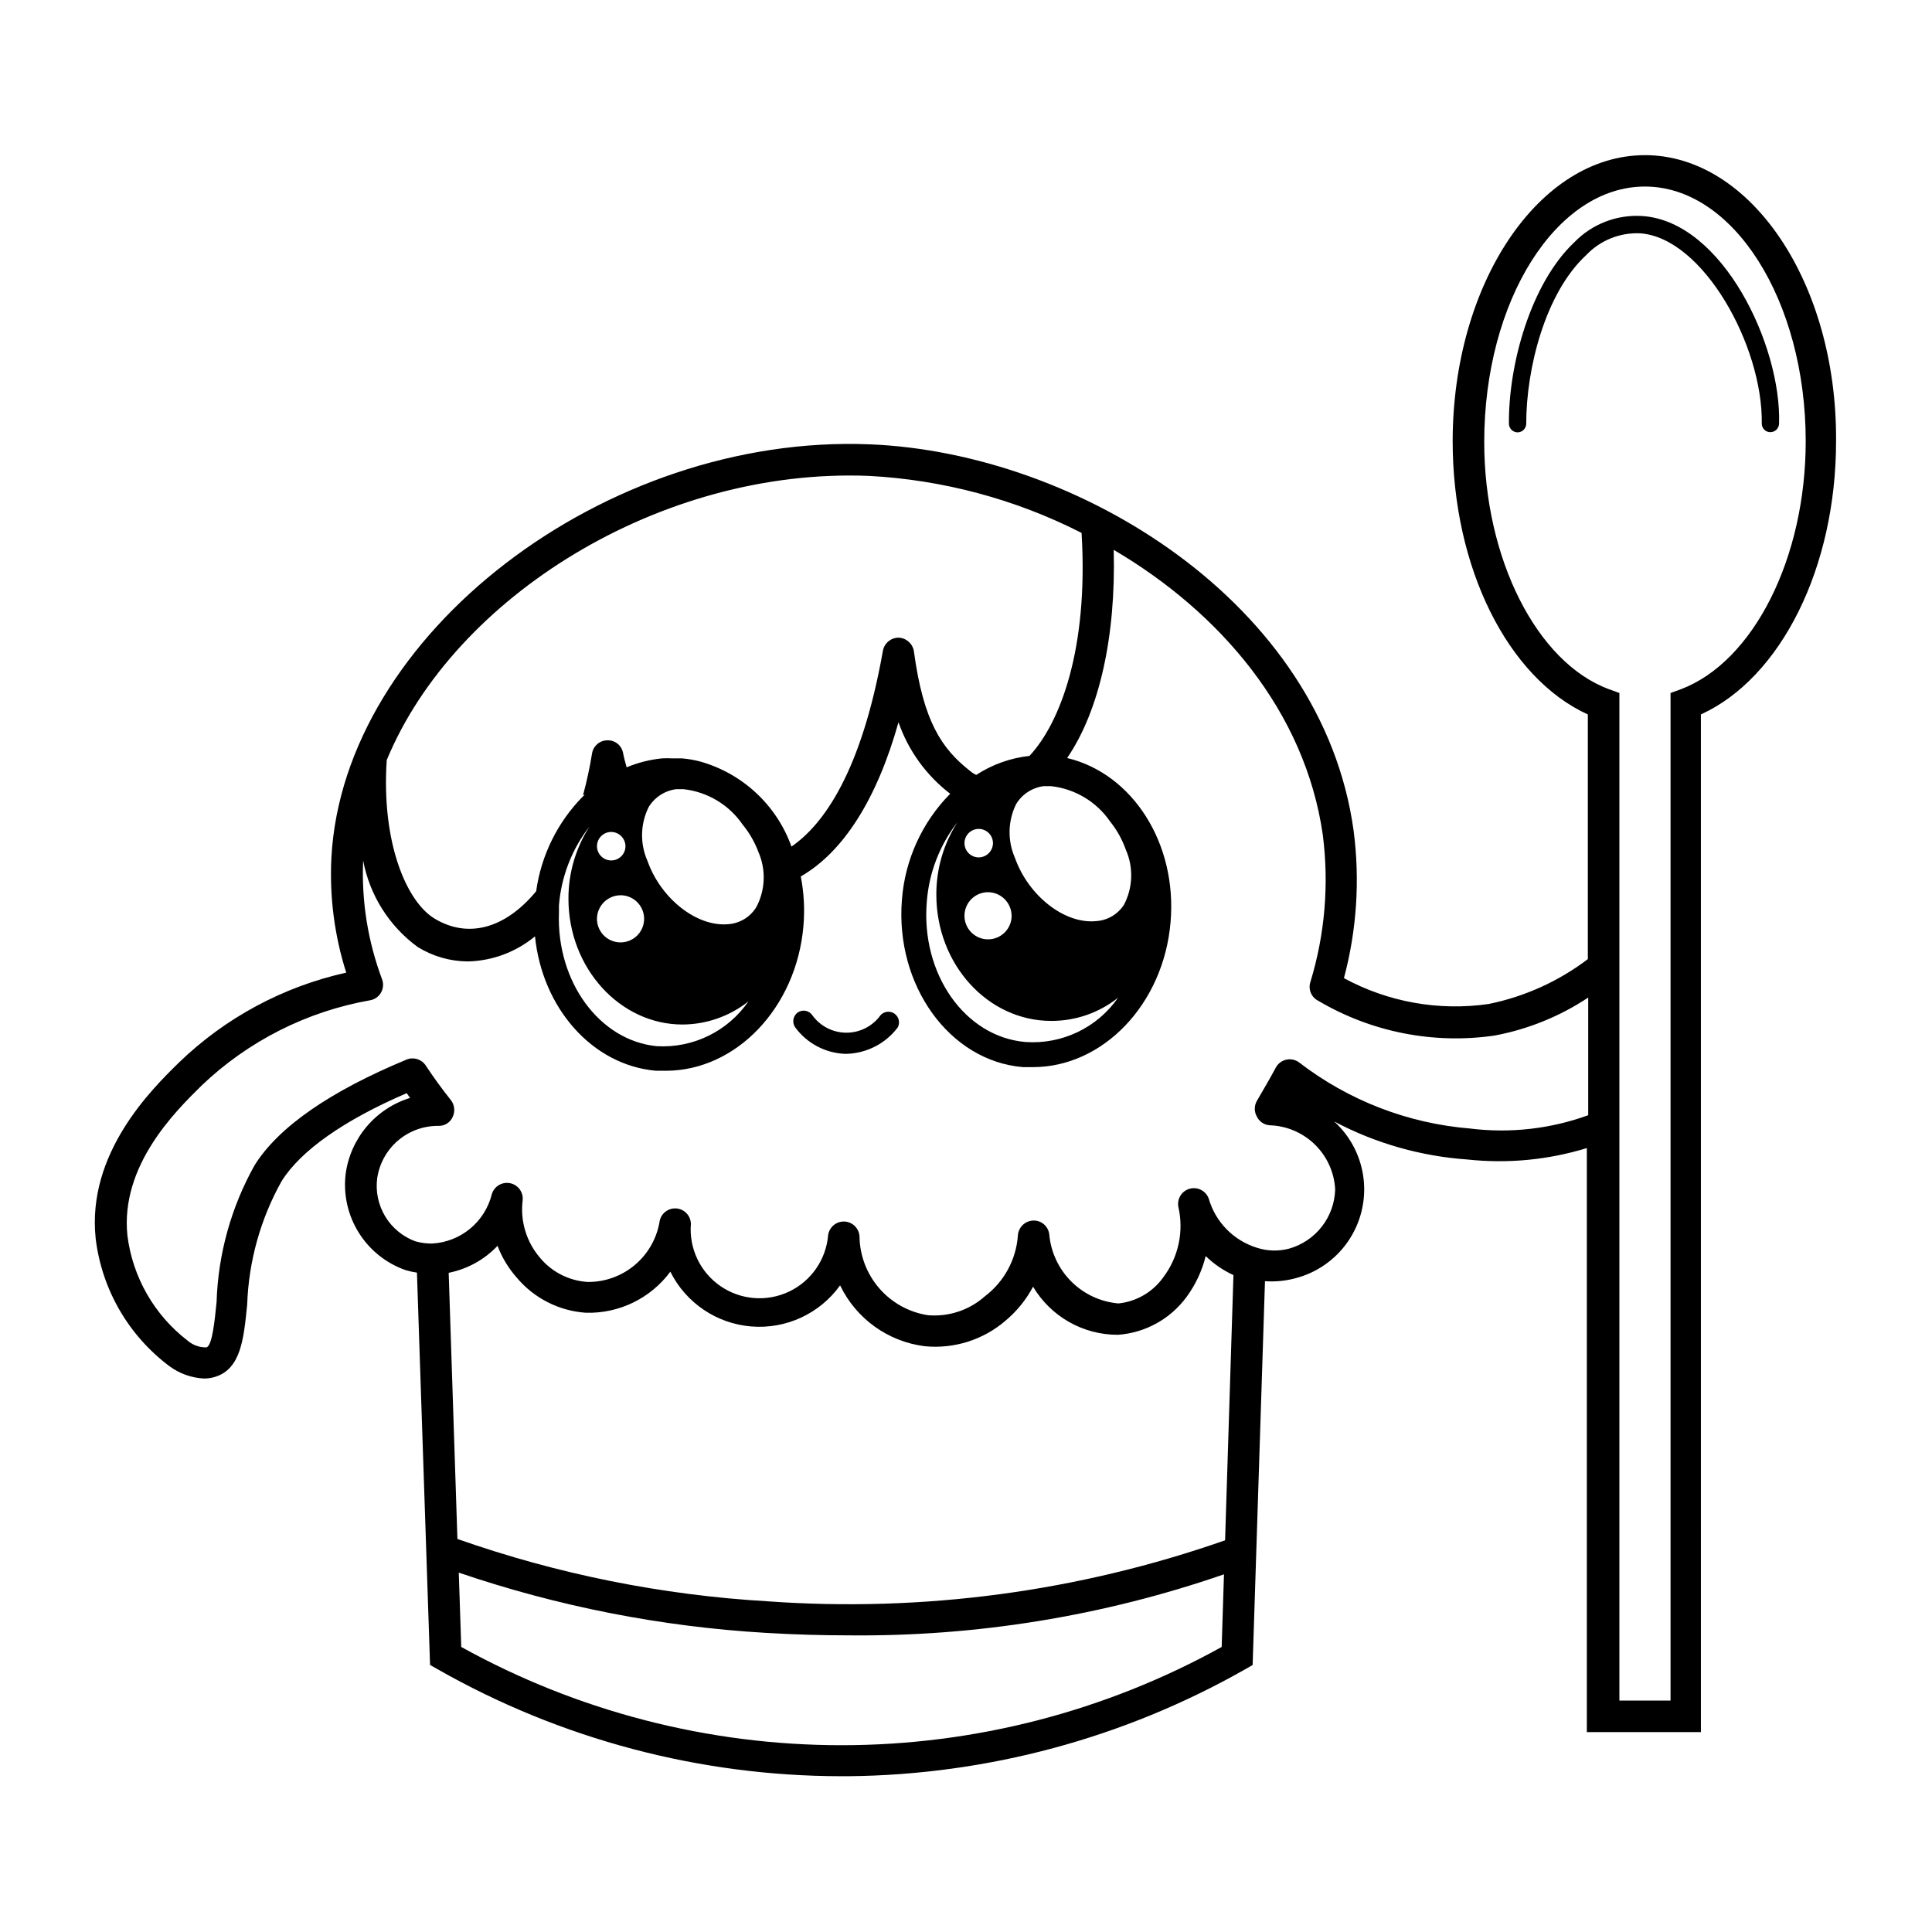 <?xml version="1.0" encoding="UTF-8"?>
<!-- Uploaded to: ICON Repo, www.svgrepo.com, Generator: ICON Repo Mixer Tools -->
<svg fill="#000000" width="800px" height="800px" version="1.1" viewBox="144 144 512 512" xmlns="http://www.w3.org/2000/svg">
 <g>
  <path d="m579.91 185.12c-28.062 0-50.938 34.008-50.938 75.82 0 33.504 14.609 62.723 35.82 72.398v64.84c-7.762 5.891-16.75 9.953-26.297 11.891-13.184 1.906-26.633-0.496-38.34-6.852 3.398-12.723 4.273-25.988 2.57-39.047-8.266-60.355-73.004-100.21-128.27-102.42-70.184-2.82-139.46 50.43-142.63 109.53-0.531 10.312 0.801 20.637 3.93 30.48-16.719 3.707-32.082 11.973-44.387 23.879-7.305 7.152-24.383 24.031-22.016 46.551v0.004c1.613 13.48 8.676 25.715 19.547 33.855 2.668 1.973 5.856 3.109 9.168 3.273 0.957 0 1.906-0.133 2.824-0.402 6.953-2.066 7.707-10.078 8.613-19.195 0.398-11.469 3.523-22.676 9.121-32.695 5.039-8.062 16.426-16.121 33.152-23.328l0.906 1.258-0.004 0.004c-4.473 1.371-8.461 4-11.488 7.574-3.027 3.57-4.969 7.938-5.59 12.578-0.648 5.426 0.574 10.91 3.473 15.547 2.894 4.637 7.285 8.145 12.449 9.945 0.973 0.289 1.965 0.508 2.973 0.652l3.477 103.98 2.066 1.16h-0.004c32.602 18.539 69.457 28.293 106.96 28.316h1.863c36.867-0.363 73.035-10.109 105.09-28.316l2.016-1.16 3.273-101.72v0.004c2.625 0.191 5.266-0.047 7.812-0.707 5.731-1.418 10.75-4.875 14.121-9.723 3.375-4.848 4.867-10.754 4.207-16.621-0.66-5.867-3.434-11.297-7.801-15.27 10.926 5.781 22.938 9.211 35.266 10.074 10.66 1.152 21.441 0.125 31.691-3.023v154.77h30.23l-0.004-269.69c21.211-9.672 35.82-38.895 35.82-72.398 0.305-41.812-22.57-75.82-50.68-75.82zm-205.76 84.992c19.68 1.023 38.922 6.172 56.477 15.113 1.863 30.781-5.691 50.383-13.805 59.098-5.031 0.547-9.863 2.273-14.105 5.039-0.617-0.293-1.195-0.664-1.711-1.109-7.457-5.894-12.293-13-14.812-31.641-0.312-2.031-2.027-3.555-4.082-3.625-2.035 0.016-3.769 1.473-4.133 3.477-5.742 32.344-15.82 46.098-24.234 51.891h0.004c-3.953-11.02-13.008-19.434-24.285-22.57-1.535-0.398-3.106-0.668-4.684-0.805h-2.621c-0.922-0.055-1.848-0.055-2.769 0-3.207 0.328-6.348 1.125-9.32 2.367-0.352-1.211-0.707-2.519-0.957-3.828l-0.004-0.004c-0.371-1.992-2.152-3.406-4.18-3.324-2.012 0.023-3.711 1.492-4.031 3.477-0.598 3.699-1.387 7.367-2.367 10.984h0.402l-0.402 0.352c-6.762 6.832-11.125 15.672-12.445 25.191-8.363 10.078-18.188 12.496-26.902 7.254-7.457-4.484-14.156-20.152-12.695-42.02 17.883-43.273 72.547-77.484 127.66-75.316zm29.223 101.11c-1.527 0-2.906-0.922-3.492-2.332-0.586-1.41-0.262-3.039 0.82-4.117 1.078-1.082 2.703-1.406 4.117-0.82 1.41 0.586 2.332 1.965 2.332 3.492-0.027 2.074-1.703 3.75-3.777 3.777zm8.715 15.469c0 2.527-1.523 4.805-3.856 5.769-2.336 0.969-5.023 0.434-6.809-1.352-1.789-1.789-2.32-4.477-1.355-6.809 0.969-2.336 3.246-3.859 5.773-3.859 3.438 0.027 6.219 2.809 6.246 6.25zm10.48 27.859c6.438 0.027 12.691-2.141 17.734-6.144-5.543 7.957-14.863 12.414-24.535 11.738-16.07-1.359-27.809-18.086-26.148-37.281v-0.004c0.598-7.629 3.418-14.914 8.109-20.957-3.676 5.727-5.617 12.391-5.59 19.195 0 18.488 13.652 33.453 30.43 33.453zm11.941-26.449c-8.312 0.855-17.984-6.648-21.562-16.828h-0.004c-1.984-4.555-1.855-9.758 0.355-14.207 1.59-2.606 4.277-4.344 7.305-4.734h1.863c6.356 0.68 12.098 4.102 15.719 9.371 1.809 2.246 3.219 4.785 4.18 7.504 2.051 4.68 1.867 10.035-0.504 14.562-1.625 2.527-4.352 4.137-7.356 4.332zm-142.38-2.168v-1.965h-0.004c0.598-7.629 3.418-14.914 8.113-20.957-3.68 5.723-5.621 12.391-5.594 19.195 0 18.34 13.652 33.301 30.23 33.301h-0.004c6.352-0.031 12.512-2.195 17.484-6.144-5.461 7.934-14.668 12.441-24.285 11.887-15.164-1.461-26.602-17.027-25.945-35.316zm17.633-17.684h-0.004c0 1.527-0.922 2.906-2.332 3.492s-3.039 0.262-4.117-0.82c-1.082-1.078-1.406-2.707-0.82-4.117 0.586-1.41 1.965-2.332 3.492-2.332 2.074 0.027 3.75 1.703 3.777 3.777zm-1.309 13h-0.004c2.527 0 4.805 1.52 5.769 3.856 0.969 2.336 0.434 5.023-1.352 6.809-1.789 1.785-4.477 2.32-6.809 1.355-2.336-0.969-3.856-3.246-3.856-5.773 0.027-3.438 2.805-6.219 6.246-6.246zm28.668 7.656c-8.312 0.855-17.984-6.648-21.562-16.828h-0.008c-1.984-4.555-1.855-9.754 0.355-14.207 1.59-2.602 4.277-4.344 7.305-4.734h1.863c6.356 0.68 12.098 4.106 15.719 9.371 1.781 2.172 3.195 4.621 4.184 7.254 2.047 4.68 1.863 10.035-0.504 14.559-1.57 2.629-4.309 4.336-7.356 4.586zm131.54 163.29c-38.859 13.613-80.098 19.117-121.17 16.172-28.059-1.637-55.754-7.199-82.27-16.523l-2.316-70.535h-0.004c4.953-0.984 9.48-3.484 12.949-7.152 1.164 3.066 2.871 5.898 5.039 8.363 4.582 5.492 11.203 8.875 18.34 9.371 8.801 0.262 17.176-3.805 22.418-10.883 4.117 8.27 12.262 13.777 21.469 14.52 9.211 0.742 18.133-3.391 23.52-10.895 4.242 8.82 12.664 14.887 22.371 16.125 7.801 0.785 15.582-1.676 21.512-6.801 2.973-2.496 5.434-5.543 7.254-8.969 4.719 7.941 13.285 12.789 22.523 12.746 7.246-0.523 13.898-4.211 18.188-10.078 2.367-3.231 4.078-6.891 5.035-10.781 2.152 2.086 4.637 3.789 7.356 5.039zm-0.906 28.266c-30.84 17.078-65.512 26.039-100.76 26.039-35.254 0-69.926-8.961-100.76-26.039l-0.656-19.699c26.297 8.965 53.68 14.34 81.414 15.969 7.559 0.453 15.113 0.656 21.867 0.656 33.848 0.355 67.508-5.117 99.504-16.172zm65.848-137.39c-16.492-1.344-32.238-7.43-45.344-17.531-0.973-0.715-2.203-0.977-3.383-0.715-1.176 0.258-2.184 1.016-2.762 2.074-1.613 3.023-3.324 5.894-5.039 8.867-0.727 1.281-0.727 2.852 0 4.129 0.645 1.355 1.98 2.242 3.477 2.32 4.481 0.156 8.742 1.988 11.938 5.129 3.199 3.144 5.106 7.371 5.344 11.848-0.094 3.586-1.332 7.047-3.535 9.875-2.203 2.828-5.258 4.875-8.707 5.844-2.805 0.734-5.762 0.648-8.516-0.25-6.164-1.914-10.953-6.801-12.746-13-0.727-2.047-2.902-3.199-5.004-2.648-2.102 0.551-3.434 2.625-3.059 4.766 1.504 6.488 0.066 13.312-3.93 18.641-2.777 3.953-7.133 6.508-11.941 7.004-4.727-0.41-9.156-2.473-12.508-5.828-3.356-3.356-5.418-7.785-5.828-12.512-0.262-2.141-2.129-3.723-4.285-3.629-2.164 0.102-3.902 1.82-4.027 3.981-0.461 6.363-3.637 12.219-8.719 16.074-4.129 3.684-9.598 5.504-15.113 5.035-5-0.773-9.566-3.289-12.883-7.109-3.32-3.816-5.184-8.688-5.254-13.746-0.109-2.148-1.828-3.863-3.973-3.969-2.148-0.102-4.023 1.438-4.34 3.566-0.531 6.496-4.488 12.219-10.383 15.008-5.891 2.789-12.824 2.223-18.188-1.488-5.359-3.707-8.336-9.996-7.805-16.492-0.051-2.113-1.672-3.856-3.773-4.062-2.106-0.203-4.031 1.191-4.488 3.254-0.703 4.547-3.019 8.691-6.527 11.668-3.504 2.981-7.969 4.598-12.566 4.555-4.953-0.305-9.555-2.66-12.699-6.496-3.555-4.184-5.199-9.664-4.531-15.117 0.238-2.148-1.203-4.129-3.324-4.559-2.117-0.434-4.219 0.824-4.84 2.898-0.891 3.594-2.914 6.809-5.773 9.168-2.856 2.359-6.394 3.734-10.098 3.93-1.496 0.008-2.988-0.195-4.434-0.605-3.324-1.234-6.129-3.562-7.961-6.602-1.828-3.039-2.574-6.606-2.113-10.125 0.574-3.887 2.539-7.438 5.531-9.984 2.996-2.547 6.812-3.922 10.742-3.871 1.605 0.039 3.078-0.898 3.727-2.367 0.691-1.445 0.516-3.156-0.453-4.434-2.418-3.023-4.637-6.098-6.699-9.219-1.098-1.648-3.203-2.301-5.039-1.562-20.152 8.363-33.906 17.785-40.305 28.012-6.215 11.109-9.672 23.551-10.074 36.273-0.504 5.039-1.16 11.539-2.672 11.992-1.848 0.051-3.644-0.598-5.039-1.812-8.801-6.777-14.531-16.789-15.918-27.812-1.914-18.488 12.645-32.848 19.598-39.699 12.355-11.824 27.945-19.715 44.789-22.672 1.188-0.227 2.219-0.961 2.82-2.016 0.598-1.059 0.707-2.328 0.301-3.477-3.785-10.066-5.5-20.793-5.035-31.539 1.723 9.207 6.894 17.402 14.457 22.926 3.996 2.477 8.598 3.805 13.301 3.828 6.508-0.152 12.773-2.496 17.785-6.648 1.914 18.941 15.113 34.109 32.043 35.621h2.621c18.539 0 34.613-16.625 36.477-38.391l-0.004-0.004c0.379-4.375 0.141-8.785-0.703-13.098 11.234-6.449 20.152-20.402 25.895-40.859 2.617 7.519 7.383 14.105 13.703 18.941-7.465 7.559-12 17.523-12.797 28.113-1.812 22.57 12.547 42.723 32.094 44.336h2.621c18.539 0 34.613-16.625 36.477-38.391 1.812-20.906-10.078-39.398-27.406-43.527 8.516-12.445 12.949-32.145 12.344-55.168 28.266 16.625 50.734 42.875 55.418 75.57h-0.004c1.676 13.051 0.559 26.309-3.273 38.895-0.672 1.961 0.211 4.113 2.066 5.039 14.059 8.309 30.539 11.562 46.703 9.219 8.871-1.656 17.316-5.082 24.836-10.074v31.188-0.004c-10.004 3.629-20.727 4.84-31.285 3.527zm-46.504-7.809m102.38-108.62-2.769 1.008v267.02h-13.555v-267.02l-2.769-1.008c-19.145-7.055-33.051-34.66-33.051-65.496 0-37.484 19.094-67.711 42.574-67.711 23.477 0 42.621 30.23 42.621 67.512 0 31.031-13.906 58.441-33.051 65.695z"/>
  <path d="m377.38 413c-2.09 2.934-5.469 4.676-9.07 4.676-3.602 0-6.981-1.742-9.066-4.676-0.426-0.602-1.078-1.012-1.805-1.133-0.73-0.125-1.477 0.047-2.078 0.48-1.207 0.914-1.496 2.613-0.652 3.879 3.094 4.238 7.953 6.836 13.199 7.051h0.402c5.367-0.137 10.375-2.715 13.602-7 0.672-1.246 0.312-2.797-0.832-3.625-1.145-0.828-2.727-0.68-3.699 0.348z"/>
  <path d="m579.25 201.25c-6.742-0.441-13.336 2.102-18.035 6.953-11.586 10.934-17.48 32.496-17.332 48.113 0.027 1.258 1.059 2.266 2.316 2.266 1.262-0.027 2.269-1.055 2.269-2.316 0-14.609 5.039-34.66 15.922-44.688h-0.004c3.711-3.902 8.934-5.996 14.309-5.742 16.676 1.211 32.496 29.875 32.195 50.383v-0.004c-0.016 0.609 0.219 1.199 0.645 1.637 0.426 0.434 1.012 0.68 1.621 0.68 1.262 0 2.289-1.004 2.316-2.266 0.656-20.605-14.91-53.555-36.223-55.016z"/>
 </g>
</svg>